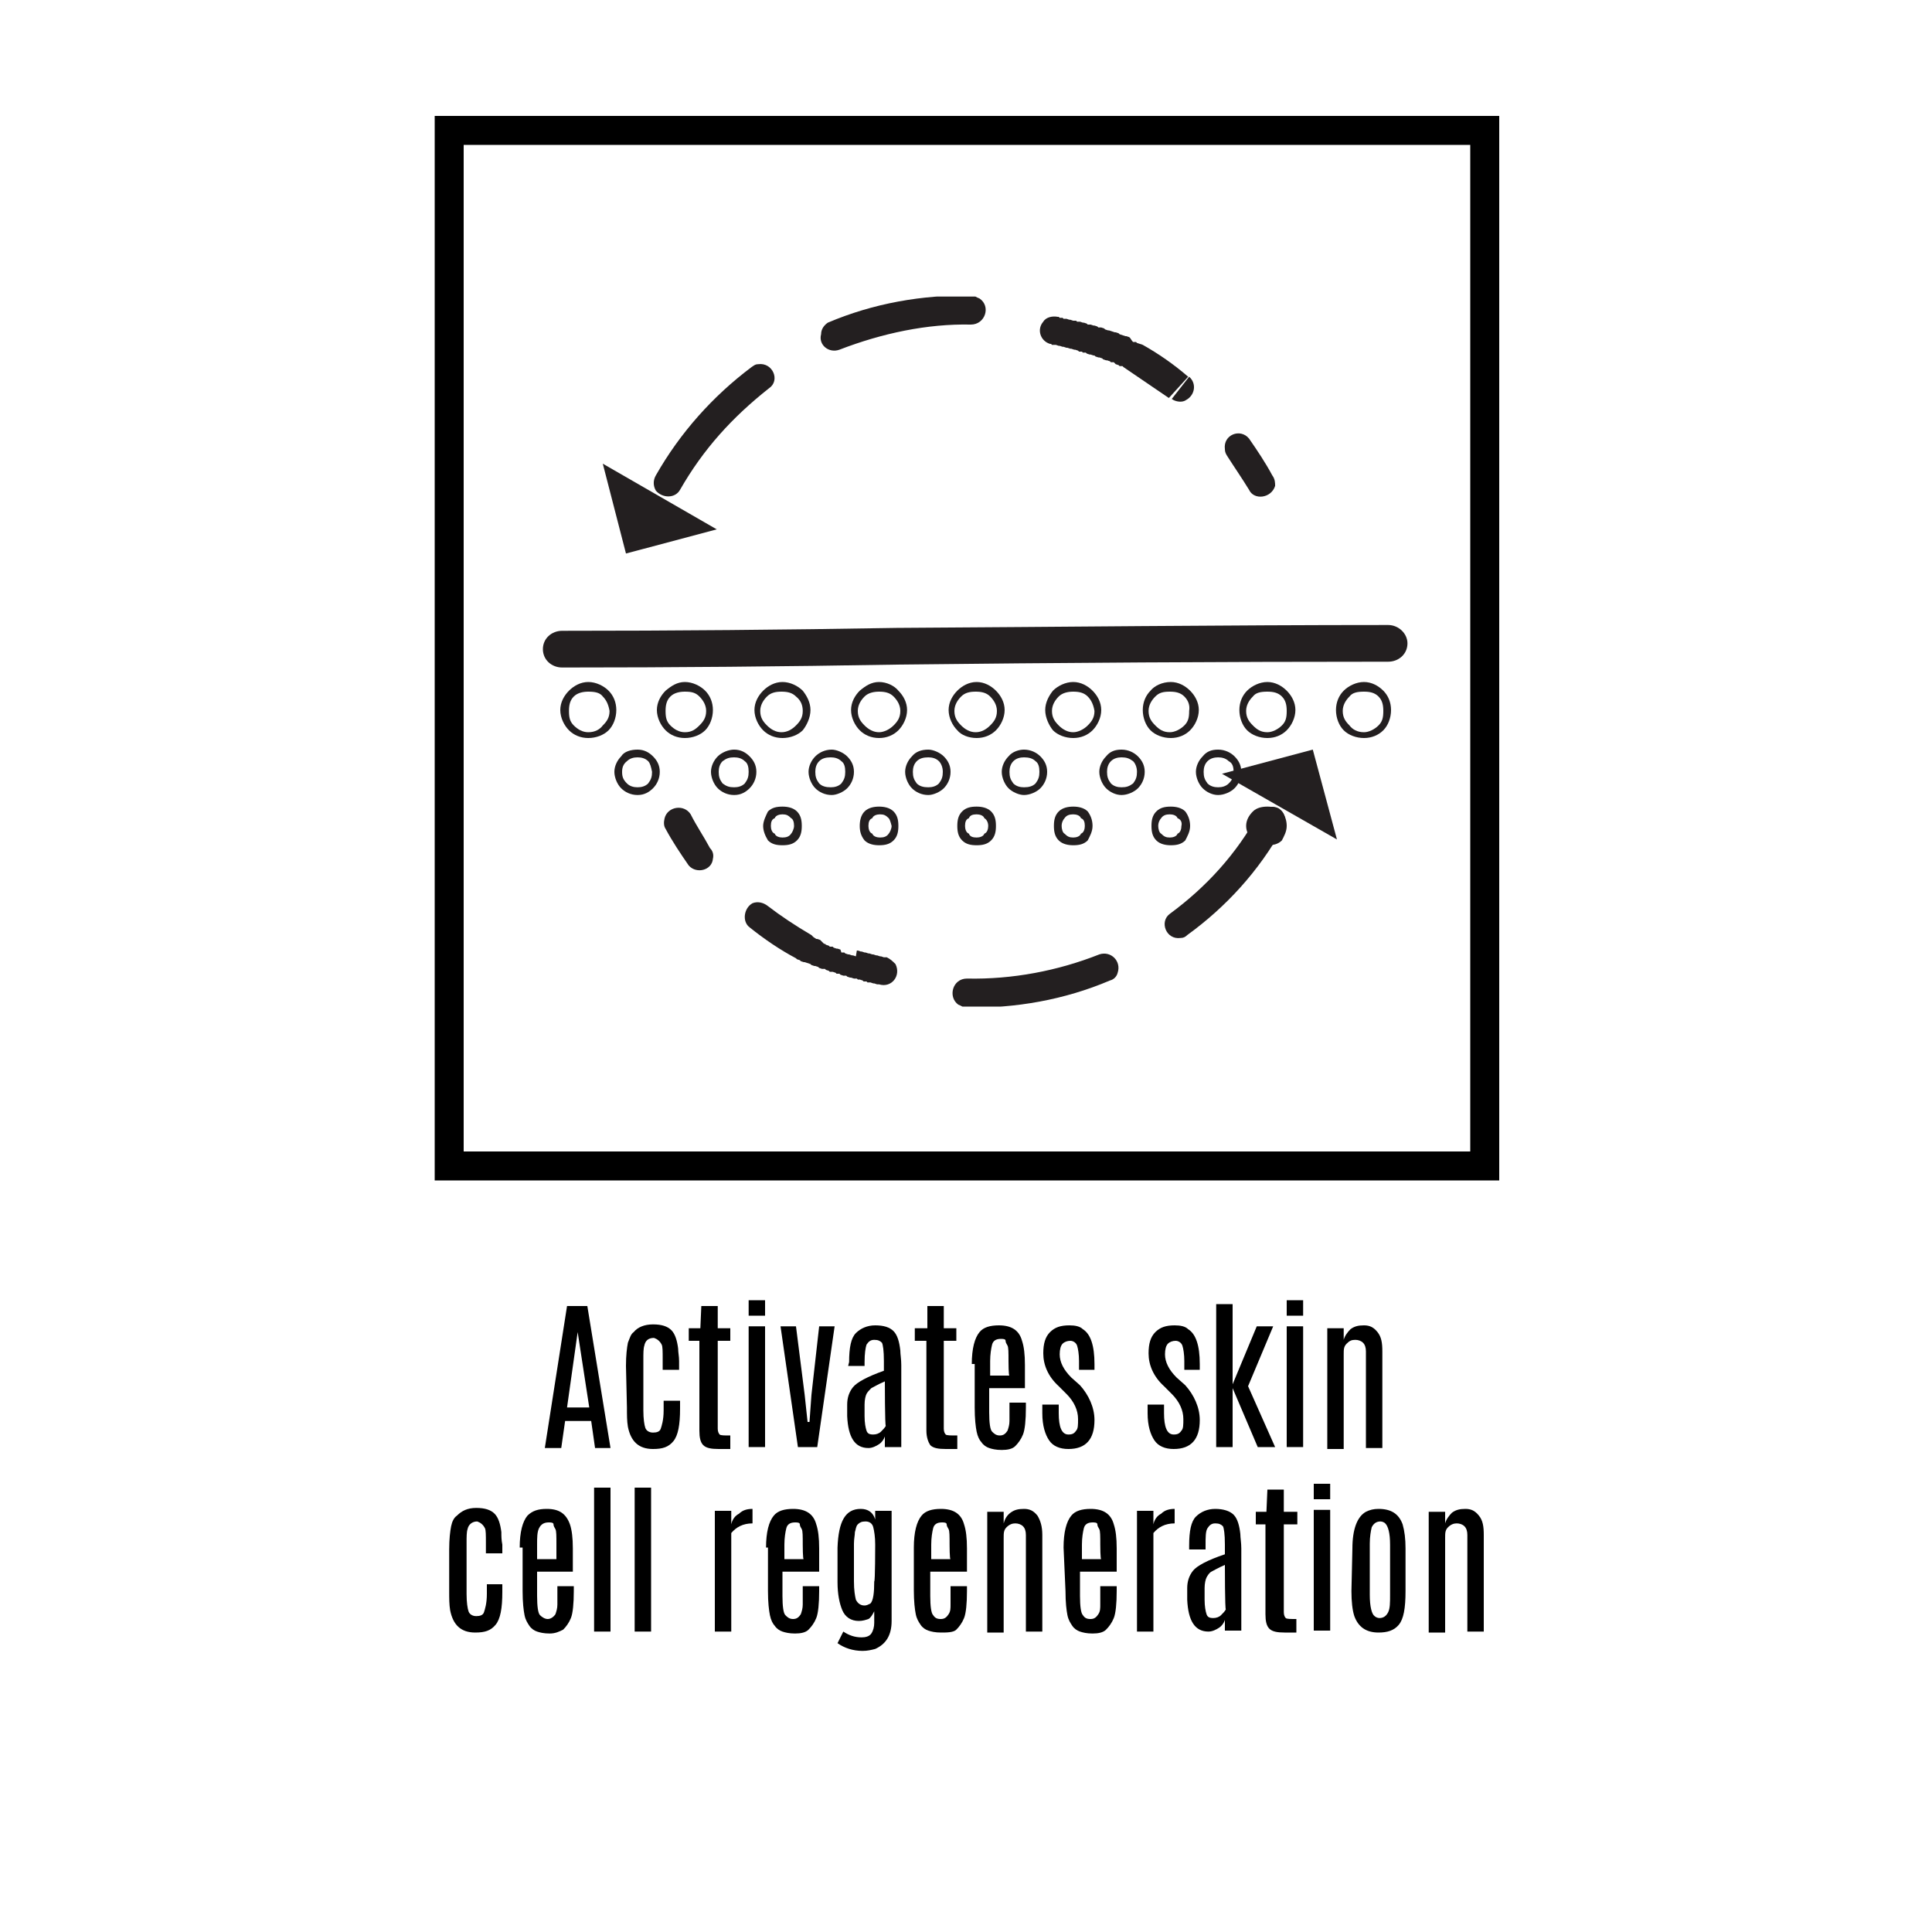 <?xml version="1.0" encoding="utf-8"?>
<!-- Generator: Adobe Illustrator 27.7.0, SVG Export Plug-In . SVG Version: 6.00 Build 0)  -->
<svg version="1.1" id="Layer_1" xmlns="http://www.w3.org/2000/svg" xmlns:xlink="http://www.w3.org/1999/xlink" x="0px" y="0px"
	 viewBox="0 0 200 200" style="enable-background:new 0 0 200 200;" xml:space="preserve">
<style type="text/css">
	.st0{fill:none;stroke:#000000;stroke-width:3;stroke-miterlimit:10;}
	.st1{fill:none;}
	.st2{clip-path:url(#SVGID_00000176007584597585765410000004289005831494145692_);fill:#231F20;}
	.st3{clip-path:url(#SVGID_00000116931190802276369210000001168092720655214466_);fill:#231F20;}
	.st4{clip-path:url(#SVGID_00000179647736541443868260000007143373372441451153_);fill:#231F20;}
	.st5{clip-path:url(#SVGID_00000182499747382124326760000016021134804162950284_);fill:#231F20;}
	.st6{clip-path:url(#SVGID_00000016061746728260686350000002775743150420224154_);fill:#231F20;}
	.st7{clip-path:url(#SVGID_00000080189372404954426770000001309935655212575155_);fill:#231F20;}
	.st8{clip-path:url(#SVGID_00000118372141450818625810000015395496784788628141_);fill:#231F20;}
	.st9{clip-path:url(#SVGID_00000132056300889636563960000014830619100397467817_);fill:#231F20;}
	.st10{clip-path:url(#SVGID_00000016060693123534051890000000593465549831577991_);fill:#231F20;}
	.st11{clip-path:url(#SVGID_00000107553202043338610080000015290639714971127949_);fill:#231F20;}
	.st12{clip-path:url(#SVGID_00000060021195711222436780000017468861642630351249_);fill:#231F20;}
	.st13{clip-path:url(#SVGID_00000076585243982307113330000000659606840886430128_);fill:#231F20;}
	.st14{clip-path:url(#SVGID_00000036945608879709512370000007269340662744652717_);fill:#231F20;}
	.st15{clip-path:url(#SVGID_00000121271050469004942060000011105107579785883021_);fill:#231F20;}
	.st16{clip-path:url(#SVGID_00000033341294036871419440000012717013750801848766_);fill:#231F20;}
	.st17{clip-path:url(#SVGID_00000052791435921065815190000010851001424832168363_);fill:#231F20;}
	.st18{clip-path:url(#SVGID_00000057843521459628180220000004619283034730110124_);fill:#231F20;}
	.st19{clip-path:url(#SVGID_00000168083088108243111780000001396215514848574352_);fill:#231F20;}
	.st20{clip-path:url(#SVGID_00000014597542571450484770000002360011353133629338_);fill:#231F20;}
	.st21{clip-path:url(#SVGID_00000164491559226366001160000002980151030409761447_);fill:#231F20;}
	.st22{clip-path:url(#SVGID_00000159470500585144251250000004520085476821163924_);fill:#231F20;}
	.st23{clip-path:url(#SVGID_00000005957105300266401010000004328297622738955183_);fill:#231F20;}
	.st24{clip-path:url(#SVGID_00000002345518230045765170000001503471813087481216_);fill:#231F20;}
	.st25{clip-path:url(#SVGID_00000110465071719456371200000004230433421673463484_);fill:#231F20;}
	.st26{fill:#231F20;}
	.st27{clip-path:url(#SVGID_00000109020613544877101240000001835980774728193416_);fill:#231F20;}
</style>
<rect x="46.5" y="13.5" class="st0" width="107.2" height="107.2"/>
<rect x="42.2" y="9.2" class="st1" width="115.9" height="115.9"/>
<g>
	<g>
		<path d="M58.7,135.2h2.1l2.4,14.7h-1.6l-0.4-2.8h-2.7l-0.4,2.8h-1.7L58.7,135.2z M58.7,145.7h2.3l-1.2-7.8h0L58.7,145.7z"/>
		<path d="M64.8,141.4c0-1.1,0.1-1.9,0.2-2.4c0.2-0.5,0.3-0.9,0.6-1.1c0.4-0.5,1.1-0.8,2-0.8s1.5,0.2,1.9,0.6
			c0.4,0.4,0.6,1.1,0.7,1.9c0,0.4,0.1,0.8,0.1,1.3v0.9h-1.7v-1.1c0-0.8,0-1.3-0.1-1.5c-0.2-0.4-0.5-0.6-0.8-0.7
			c-0.6,0-0.9,0.3-1,0.8c-0.1,0.3-0.1,0.8-0.1,1.4v5.3c0,0.9,0.1,1.5,0.2,1.8s0.4,0.5,0.8,0.5s0.7-0.1,0.8-0.4s0.3-0.9,0.3-1.9V145
			h1.7v0.8c0,1.7-0.2,2.8-0.7,3.4s-1.1,0.8-2.1,0.8c-1.5,0-2.3-0.8-2.6-2.3c-0.1-0.6-0.1-1.2-0.1-2L64.8,141.4L64.8,141.4z"/>
		<path d="M72.6,135.2h1.7v2.3h1.3v1.3h-1.3v9.1c0,0.3,0.1,0.5,0.2,0.6s0.5,0.1,1.1,0.1v1.4h-1.2c-0.8,0-1.3-0.1-1.6-0.4
			s-0.4-0.8-0.4-1.5v-9.3h-1.1v-1.3h1.2L72.6,135.2L72.6,135.2z"/>
		<path d="M77.5,134.6h1.7v1.6h-1.7V134.6z M77.5,137.3h1.7v12.5h-1.7V137.3z"/>
		<path d="M84.8,137.3h1.6l-1.8,12.5h-2l-1.8-12.5h1.6l0.9,7.1l0.3,2.8h0.2l0.2-2.8L84.8,137.3z"/>
		<path d="M87.9,141c0-1.5,0.2-2.5,0.7-3c0.5-0.5,1.2-0.8,2-0.8c0.9,0,1.5,0.2,1.9,0.6c0.4,0.4,0.6,1.1,0.7,2c0,0.4,0.1,0.9,0.1,1.5
			v8.5h-1.7v-1.1c-0.1,0.3-0.3,0.6-0.6,0.8c-0.3,0.2-0.7,0.4-1.1,0.4c-1.4,0-2.1-1.1-2.2-3.3v-1.2c0-0.7,0.2-1.3,0.6-1.8
			s1.5-1.1,3.2-1.7v-1c0-1.1-0.1-1.7-0.2-1.9c-0.2-0.2-0.4-0.3-0.8-0.3s-0.6,0.2-0.8,0.5c-0.1,0.3-0.2,0.9-0.2,1.8v0.4h-1.7
			L87.9,141L87.9,141z M91.6,143c-0.7,0.3-1.2,0.6-1.4,0.7c-0.2,0.2-0.4,0.4-0.5,0.6c-0.1,0.2-0.2,0.6-0.2,1.1v1.2
			c0,0.7,0.1,1.2,0.2,1.5c0.1,0.3,0.3,0.4,0.7,0.4c0.3,0,0.6-0.1,0.8-0.3c0.2-0.2,0.4-0.4,0.5-0.6C91.6,147.7,91.6,143,91.6,143z"/>
		<path d="M96,135.2h1.7v2.3h1.3v1.3h-1.3v9.1c0,0.3,0.1,0.5,0.2,0.6s0.5,0.1,1.2,0.1v1.4h-1.2c-0.8,0-1.3-0.1-1.6-0.4
			c-0.2-0.3-0.4-0.8-0.4-1.5v-9.3h-1.2v-1.3H96V135.2z"/>
		<path d="M100.6,141.2c0-1.6,0.3-2.7,0.8-3.3c0.4-0.5,1.1-0.7,2-0.7c1.3,0,2.1,0.5,2.4,1.6c0.2,0.6,0.3,1.4,0.3,2.5v2.4h-3.7v2.5
			c0,1.1,0.1,1.8,0.3,2s0.4,0.4,0.8,0.4s0.6-0.2,0.8-0.5c0.1-0.3,0.2-0.6,0.2-1c0-0.4,0-0.7,0-0.9v-1h1.7v0.5c0,1.3-0.1,2.3-0.3,2.8
			s-0.5,0.9-0.8,1.2s-0.8,0.4-1.4,0.4c-0.6,0-1-0.1-1.3-0.2s-0.6-0.3-0.8-0.6c-0.2-0.2-0.4-0.6-0.5-1.1s-0.2-1.3-0.2-2.5V141.2z
			 M104.4,140.9c0-0.9,0-1.4-0.1-1.6c-0.1-0.2-0.2-0.3-0.2-0.5s-0.3-0.2-0.5-0.2c-0.5,0-0.8,0.2-0.9,0.6s-0.2,1-0.2,1.7v1.5h2
			C104.4,142.5,104.4,140.9,104.4,140.9z"/>
		<path d="M113.3,147c0,2-0.9,3-2.7,3c-0.9,0-1.6-0.3-2-0.9s-0.7-1.5-0.7-2.8v-0.9h1.7v0.9c0,1.4,0.3,2.2,1,2.2
			c0.4,0,0.6-0.1,0.8-0.4c0.2-0.2,0.2-0.6,0.2-1.2c0-0.9-0.4-1.8-1.2-2.6c-0.1-0.1-0.2-0.2-0.4-0.4c-0.2-0.2-0.4-0.4-0.4-0.4
			c-1.1-1-1.6-2.2-1.6-3.4c0-1,0.2-1.7,0.7-2.2c0.5-0.5,1.1-0.7,2-0.7c0.6,0,1.1,0.1,1.4,0.4c0.8,0.5,1.2,1.7,1.2,3.6v0.6h-1.6v-0.9
			c0-0.7-0.1-1.3-0.2-1.6s-0.4-0.5-0.7-0.5c-0.3,0-0.6,0.1-0.8,0.3s-0.3,0.6-0.3,1.1c0,0.8,0.4,1.6,1.2,2.4l0.9,0.8
			C112.7,144.4,113.3,145.7,113.3,147z"/>
		<path d="M124.2,147c0,2-0.9,3-2.7,3c-0.9,0-1.6-0.3-2-0.9s-0.7-1.5-0.7-2.8v-0.9h1.7v0.9c0,1.4,0.3,2.2,1,2.2
			c0.4,0,0.6-0.1,0.8-0.4c0.2-0.2,0.2-0.6,0.2-1.2c0-0.9-0.4-1.8-1.2-2.6c-0.1-0.1-0.2-0.2-0.4-0.4c-0.2-0.2-0.4-0.4-0.4-0.4
			c-1.1-1-1.6-2.2-1.6-3.4c0-1,0.2-1.7,0.7-2.2c0.5-0.5,1.1-0.7,2-0.7c0.6,0,1.1,0.1,1.4,0.4c0.8,0.5,1.2,1.7,1.2,3.6v0.6h-1.6v-0.9
			c0-0.7-0.1-1.3-0.2-1.6s-0.4-0.5-0.7-0.5c-0.3,0-0.6,0.1-0.8,0.3s-0.3,0.6-0.3,1.1c0,0.8,0.4,1.6,1.2,2.4l0.9,0.8
			C123.6,144.4,124.2,145.7,124.2,147z"/>
		<path d="M125.9,135h1.7v8.3l2.5-6h1.7l-2.6,6.2l2.8,6.3h-1.8l-2.6-6.1v6.1h-1.7L125.9,135L125.9,135z"/>
		<path d="M133.2,134.6h1.7v1.6h-1.7V134.6z M133.2,137.3h1.7v12.5h-1.7V137.3z"/>
		<path d="M139.1,138.7c0.1-0.4,0.4-0.8,0.7-1.1c0.4-0.3,0.8-0.4,1.4-0.4s1,0.2,1.4,0.7c0.4,0.5,0.5,1.1,0.5,2v10h-1.7v-10
			c0-0.4-0.1-0.7-0.3-0.9c-0.2-0.2-0.5-0.3-0.8-0.3c-0.4,0-0.6,0.1-0.9,0.4s-0.3,0.6-0.3,1.1v9.8h-1.7v-12.5h1.7V138.7z"/>
		<path d="M46.5,160.4c0-1.1,0.1-1.9,0.2-2.4s0.3-0.9,0.6-1.1c0.5-0.5,1.1-0.8,2-0.8s1.5,0.2,1.9,0.6c0.4,0.4,0.6,1.1,0.7,1.9
			c0,0.4,0,0.8,0.1,1.3v0.9h-1.7v-1.1c0-0.8,0-1.3-0.1-1.5c-0.2-0.4-0.5-0.6-0.8-0.7c-0.5,0-0.9,0.3-1,0.8c-0.1,0.3-0.1,0.8-0.1,1.4
			v5.3c0,0.9,0.1,1.5,0.2,1.8s0.4,0.5,0.8,0.5c0.4,0,0.7-0.1,0.8-0.4s0.3-0.9,0.3-1.9V164H52v0.8c0,1.7-0.2,2.8-0.7,3.4
			s-1.1,0.8-2.1,0.8c-1.5,0-2.3-0.8-2.6-2.3c-0.1-0.6-0.1-1.2-0.1-2L46.5,160.4L46.5,160.4z"/>
		<path d="M53.8,160.2c0-1.6,0.3-2.7,0.8-3.3c0.5-0.5,1.1-0.7,2-0.7c1.3,0,2,0.5,2.4,1.6c0.2,0.6,0.3,1.4,0.3,2.5v2.4h-3.7v2.5
			c0,1.1,0.1,1.8,0.3,2s0.5,0.4,0.8,0.4s0.6-0.2,0.8-0.5c0.1-0.3,0.2-0.6,0.2-1c0-0.4,0-0.7,0-0.9v-1h1.7v0.5c0,1.3-0.1,2.3-0.3,2.8
			s-0.5,0.9-0.8,1.2c-0.4,0.2-0.8,0.4-1.4,0.4s-1-0.1-1.3-0.2s-0.6-0.3-0.8-0.6s-0.4-0.6-0.5-1.1s-0.2-1.3-0.2-2.5V160.2z
			 M57.6,159.9c0-0.9,0-1.4-0.1-1.6c-0.1-0.2-0.2-0.3-0.2-0.5s-0.3-0.2-0.5-0.2c-0.5,0-0.8,0.2-1,0.6s-0.2,1-0.2,1.7v1.5h2V159.9z"
			/>
		<path d="M61.5,154h1.7v14.9h-1.7V154z"/>
		<path d="M65.7,154h1.7v14.9h-1.7V154z"/>
		<path d="M77.9,156.2c0,0,0,0.4,0,1.1l0,0.4c-1,0-1.7,0.4-2.2,1v10.2h-1.7v-12.5h1.7v1.4c0.1-0.5,0.4-0.9,0.8-1.1
			C76.9,156.3,77.4,156.2,77.9,156.2z"/>
		<path d="M79.3,160.2c0-1.6,0.3-2.7,0.8-3.3c0.4-0.5,1.1-0.7,2-0.7c1.3,0,2.1,0.5,2.4,1.6c0.2,0.6,0.3,1.4,0.3,2.5v2.4H81v2.5
			c0,1.1,0.1,1.8,0.3,2s0.4,0.4,0.8,0.4s0.6-0.2,0.8-0.5c0.1-0.3,0.2-0.6,0.2-1c0-0.4,0-0.7,0-0.9v-1h1.7v0.5c0,1.3-0.1,2.3-0.3,2.8
			s-0.5,0.9-0.8,1.2s-0.8,0.4-1.4,0.4c-0.6,0-1-0.1-1.3-0.2s-0.6-0.3-0.8-0.6c-0.2-0.2-0.4-0.6-0.5-1.1s-0.2-1.3-0.2-2.5V160.2z
			 M83.1,159.9c0-0.9,0-1.4-0.1-1.6c-0.1-0.2-0.2-0.3-0.2-0.5s-0.3-0.2-0.5-0.2c-0.5,0-0.8,0.2-0.9,0.6s-0.2,1-0.2,1.7v1.5h2
			C83.1,161.5,83.1,159.9,83.1,159.9z"/>
		<path d="M89.1,156.2c0.8,0,1.3,0.4,1.5,1.1v-0.9h1.7v11.4c0,1.5-0.6,2.4-1.7,2.9c-0.4,0.1-0.8,0.2-1.3,0.2c-1,0-1.9-0.3-2.6-0.8
			l0.6-1.2c0.6,0.4,1.2,0.6,1.9,0.6c0.4,0,0.8-0.1,1-0.4c0.2-0.3,0.3-0.7,0.3-1.1v-1.2c-0.2,0.4-0.4,0.7-0.6,0.8
			c-0.3,0.1-0.6,0.2-1,0.2c-0.8,0-1.4-0.4-1.7-1.1c-0.3-0.7-0.5-1.7-0.5-2.9v-3.6C86.8,157.5,87.5,156.2,89.1,156.2z M90.6,159.9
			c0-0.8-0.1-1.4-0.2-1.8s-0.4-0.6-0.8-0.6c-0.4,0-0.6,0.1-0.8,0.3s-0.2,0.5-0.3,0.8c0,0.3-0.1,0.7-0.1,1.2v3.9
			c0,0.9,0.1,1.5,0.2,1.9c0.2,0.4,0.5,0.6,0.9,0.6c0.2,0,0.4-0.1,0.6-0.2c0.3-0.3,0.4-1.1,0.4-2.3C90.6,163.8,90.6,159.9,90.6,159.9
			z"/>
		<path d="M94.6,160.2c0-1.6,0.3-2.7,0.8-3.3c0.4-0.5,1.1-0.7,2-0.7c1.3,0,2.1,0.5,2.4,1.6c0.2,0.6,0.3,1.4,0.3,2.5v2.4h-3.8v2.5
			c0,1.1,0.1,1.8,0.3,2c0.2,0.3,0.4,0.4,0.8,0.4s0.6-0.2,0.8-0.5s0.2-0.6,0.2-1c0-0.4,0-0.7,0-0.9v-1h1.7v0.5c0,1.3-0.1,2.3-0.3,2.8
			c-0.2,0.5-0.5,0.9-0.8,1.2S98,169,97.4,169c-0.6,0-1-0.1-1.3-0.2s-0.6-0.3-0.8-0.6s-0.4-0.6-0.5-1.1s-0.2-1.3-0.2-2.5L94.6,160.2
			L94.6,160.2z M98.3,159.9c0-0.9,0-1.4-0.1-1.6c-0.1-0.2-0.2-0.3-0.2-0.5s-0.3-0.2-0.5-0.2c-0.5,0-0.8,0.2-0.9,0.6s-0.2,1-0.2,1.7
			v1.5h2C98.3,161.5,98.3,159.9,98.3,159.9z"/>
		<path d="M103.9,157.7c0.1-0.4,0.3-0.8,0.7-1.1c0.4-0.3,0.8-0.4,1.4-0.4c0.6,0,1,0.2,1.4,0.7c0.3,0.5,0.5,1.1,0.5,2v10h-1.7v-10
			c0-0.4-0.1-0.7-0.3-0.9s-0.5-0.3-0.8-0.3s-0.6,0.1-0.9,0.4s-0.3,0.6-0.3,1.1v9.8h-1.7v-12.5h1.7
			C103.9,156.3,103.9,157.7,103.9,157.7z"/>
		<path d="M110.1,160.2c0-1.6,0.3-2.7,0.8-3.3c0.4-0.5,1.1-0.7,2-0.7c1.3,0,2.1,0.5,2.4,1.6c0.2,0.6,0.3,1.4,0.3,2.5v2.4h-3.8v2.5
			c0,1.1,0.1,1.8,0.3,2c0.2,0.3,0.4,0.4,0.8,0.4s0.6-0.2,0.8-0.5s0.2-0.6,0.2-1c0-0.4,0-0.7,0-0.9v-1h1.7v0.5c0,1.3-0.1,2.3-0.3,2.8
			c-0.2,0.5-0.5,0.9-0.8,1.2s-0.8,0.4-1.4,0.4c-0.6,0-1-0.1-1.3-0.2s-0.6-0.3-0.8-0.6s-0.4-0.6-0.5-1.1s-0.2-1.3-0.2-2.5
			L110.1,160.2L110.1,160.2z M113.9,159.9c0-0.9,0-1.4-0.1-1.6c-0.1-0.2-0.2-0.3-0.2-0.5s-0.3-0.2-0.5-0.2c-0.5,0-0.8,0.2-0.9,0.6
			s-0.2,1-0.2,1.7v1.5h2C113.9,161.5,113.9,159.9,113.9,159.9z"/>
		<path d="M121.6,156.2c0,0,0,0.4,0,1.1l0,0.4c-1,0-1.7,0.4-2.2,1v10.2h-1.7v-12.5h1.7v1.4c0.1-0.5,0.4-0.9,0.8-1.1
			C120.6,156.3,121.1,156.2,121.6,156.2z"/>
		<path d="M123.1,160c0-1.5,0.2-2.5,0.7-3c0.5-0.5,1.2-0.8,2-0.8s1.5,0.2,1.9,0.6c0.4,0.4,0.6,1.1,0.7,2c0,0.4,0.1,0.9,0.1,1.5v8.5
			h-1.7v-1.1c-0.1,0.3-0.3,0.6-0.6,0.8c-0.3,0.2-0.7,0.4-1.1,0.4c-1.4,0-2.1-1.1-2.2-3.3v-1.2c0-0.7,0.2-1.3,0.6-1.8
			s1.5-1.1,3.3-1.7v-1c0-1.1-0.1-1.7-0.2-1.9c-0.2-0.2-0.4-0.3-0.8-0.3s-0.6,0.2-0.8,0.5s-0.2,0.9-0.2,1.8v0.4h-1.7L123.1,160
			L123.1,160z M126.8,162c-0.7,0.3-1.2,0.6-1.4,0.7s-0.4,0.4-0.5,0.6c-0.1,0.2-0.2,0.6-0.2,1.1v1.2c0,0.7,0.1,1.2,0.2,1.5
			c0.1,0.3,0.3,0.4,0.7,0.4c0.3,0,0.6-0.1,0.8-0.3c0.2-0.2,0.4-0.4,0.5-0.6C126.8,166.7,126.8,162,126.8,162z"/>
		<path d="M131.2,154.2h1.7v2.3h1.4v1.3h-1.4v9.1c0,0.3,0.1,0.5,0.2,0.6s0.5,0.1,1.1,0.1v1.4h-1.2c-0.8,0-1.3-0.1-1.6-0.4
			s-0.4-0.8-0.4-1.5v-9.3H130v-1.3h1.1L131.2,154.2L131.2,154.2z"/>
		<path d="M136,153.6h1.7v1.6H136V153.6z M136,156.3h1.7v12.5H136V156.3z"/>
		<path d="M140,160.3c0-2,0.5-3.3,1.4-3.8c0.4-0.2,0.8-0.3,1.3-0.3c1.3,0,2.1,0.5,2.5,1.6c0.2,0.7,0.3,1.5,0.3,2.5v4.4
			c0,1.8-0.2,2.9-0.7,3.5s-1.2,0.8-2.1,0.8c-1.3,0-2.1-0.6-2.5-1.7c-0.2-0.6-0.3-1.5-0.3-2.6L140,160.3L140,160.3z M143.9,159.9
			c0-1.2-0.2-1.9-0.5-2.2c-0.1-0.1-0.3-0.2-0.5-0.2c-0.4,0-0.7,0.2-0.9,0.6c-0.1,0.4-0.2,1-0.2,1.7v5.3c0,1.2,0.2,2,0.5,2.2
			c0.1,0.1,0.3,0.2,0.5,0.2c0,0,0,0,0,0c0.4,0,0.7-0.2,0.9-0.6s0.2-1,0.2-1.8L143.9,159.9L143.9,159.9z"/>
		<path d="M149.6,157.7c0.1-0.4,0.4-0.8,0.7-1.1c0.4-0.3,0.8-0.4,1.4-0.4s1,0.2,1.4,0.7c0.4,0.5,0.5,1.1,0.5,2v10h-1.7v-10
			c0-0.4-0.1-0.7-0.3-0.9s-0.5-0.3-0.8-0.3s-0.6,0.1-0.9,0.4s-0.3,0.6-0.3,1.1v9.8h-1.7v-12.5h1.7V157.7z"/>
	</g>
</g>
<g>
	<g>
		<g>
			<defs>
				<rect id="SVGID_1_" x="56.2" y="30.7" width="89.5" height="73.5"/>
			</defs>
			<clipPath id="SVGID_00000121962681377132904710000017368836549151072447_">
				<use xlink:href="#SVGID_1_"  style="overflow:visible;"/>
			</clipPath>
			<path style="clip-path:url(#SVGID_00000121962681377132904710000017368836549151072447_);fill:#231F20;" d="M62.4,72.1
				c-0.3-0.4-0.8-0.5-1.5-0.5c-0.5,0-1.1,0.1-1.5,0.5c-0.4,0.4-0.5,0.9-0.5,1.5c0,0.7,0.1,1.1,0.5,1.5c0.4,0.4,0.9,0.7,1.5,0.7
				c0.7,0,1.2-0.3,1.5-0.7c0.4-0.4,0.7-0.8,0.7-1.5C63,73,62.8,72.5,62.4,72.1 M60.9,70.6c0.8,0,1.6,0.4,2.1,0.9
				c0.5,0.5,0.8,1.2,0.8,2s-0.3,1.6-0.8,2.1c-0.5,0.5-1.3,0.8-2.1,0.8s-1.5-0.3-2-0.8c-0.5-0.5-0.9-1.3-0.9-2.1s0.4-1.5,0.9-2
				S60.1,70.6,60.9,70.6"/>
		</g>
		<g>
			<defs>
				<rect id="SVGID_00000111157417841277897290000006111769447645179562_" x="56.2" y="30.7" width="89.5" height="73.5"/>
			</defs>
			<clipPath id="SVGID_00000124869434794089428970000003077262547104505762_">
				<use xlink:href="#SVGID_00000111157417841277897290000006111769447645179562_"  style="overflow:visible;"/>
			</clipPath>
			<path style="clip-path:url(#SVGID_00000124869434794089428970000003077262547104505762_);fill:#231F20;" d="M67.1,78.8
				c-0.3-0.3-0.7-0.4-1.1-0.4s-0.8,0.1-1.1,0.4c-0.4,0.3-0.5,0.7-0.5,1.1c0,0.5,0.1,0.8,0.5,1.2c0.3,0.3,0.7,0.4,1.1,0.4
				s0.8-0.1,1.1-0.4c0.3-0.4,0.4-0.7,0.4-1.2C67.4,79.4,67.3,79,67.1,78.8 M66,77.6c0.7,0,1.2,0.3,1.6,0.7c0.4,0.4,0.7,0.9,0.7,1.6
				s-0.3,1.3-0.7,1.7s-0.9,0.7-1.6,0.7s-1.3-0.3-1.7-0.7s-0.7-1.1-0.7-1.7s0.3-1.2,0.7-1.6C64.6,77.8,65.3,77.6,66,77.6"/>
		</g>
		<g>
			<defs>
				<rect id="SVGID_00000055664517538697791690000011639355881731854721_" x="56.2" y="30.7" width="89.5" height="73.5"/>
			</defs>
			<clipPath id="SVGID_00000070824081783321438320000000202133255850635176_">
				<use xlink:href="#SVGID_00000055664517538697791690000011639355881731854721_"  style="overflow:visible;"/>
			</clipPath>
			<path style="clip-path:url(#SVGID_00000070824081783321438320000000202133255850635176_);fill:#231F20;" d="M72.4,72.1
				c-0.4-0.4-0.8-0.5-1.5-0.5c-0.5,0-1.1,0.1-1.5,0.5c-0.4,0.4-0.5,0.9-0.5,1.5c0,0.7,0.1,1.1,0.5,1.5c0.4,0.4,0.9,0.7,1.5,0.7
				c0.7,0,1.1-0.3,1.5-0.7s0.7-0.8,0.7-1.5C73.1,73,72.8,72.5,72.4,72.1 M70.9,70.6c0.8,0,1.6,0.4,2.1,0.9c0.5,0.5,0.8,1.2,0.8,2
				s-0.3,1.6-0.8,2.1c-0.5,0.5-1.3,0.8-2.1,0.8s-1.5-0.3-2-0.8c-0.5-0.5-0.9-1.3-0.9-2.1s0.4-1.5,0.9-2C69.5,71,70.1,70.6,70.9,70.6
				"/>
		</g>
		<g>
			<defs>
				<rect id="SVGID_00000180368571862031100530000007838181458216774844_" x="56.2" y="30.7" width="89.5" height="73.5"/>
			</defs>
			<clipPath id="SVGID_00000177469432833923241250000004734126622002017467_">
				<use xlink:href="#SVGID_00000180368571862031100530000007838181458216774844_"  style="overflow:visible;"/>
			</clipPath>
			<path style="clip-path:url(#SVGID_00000177469432833923241250000004734126622002017467_);fill:#231F20;" d="M82.4,72.1
				c-0.4-0.4-0.9-0.5-1.5-0.5s-1.1,0.1-1.5,0.5c-0.4,0.4-0.7,0.9-0.7,1.5c0,0.7,0.3,1.1,0.7,1.5s0.9,0.7,1.5,0.7s1.1-0.3,1.5-0.7
				s0.7-0.8,0.7-1.5C83.1,73,82.9,72.5,82.4,72.1 M81,70.6c0.8,0,1.6,0.4,2.1,0.9c0.4,0.5,0.8,1.2,0.8,2s-0.4,1.6-0.8,2.1
				c-0.5,0.5-1.3,0.8-2.1,0.8s-1.5-0.3-2-0.8c-0.5-0.5-0.9-1.3-0.9-2.1s0.4-1.5,0.9-2S80.2,70.6,81,70.6"/>
		</g>
		<g>
			<defs>
				<rect id="SVGID_00000015347166733471788670000000178227142227248569_" x="56.2" y="30.7" width="89.5" height="73.5"/>
			</defs>
			<clipPath id="SVGID_00000144306945636809590260000001258003197514575499_">
				<use xlink:href="#SVGID_00000015347166733471788670000000178227142227248569_"  style="overflow:visible;"/>
			</clipPath>
			<path style="clip-path:url(#SVGID_00000144306945636809590260000001258003197514575499_);fill:#231F20;" d="M92.5,72.1
				c-0.4-0.4-0.9-0.5-1.5-0.5c-0.5,0-1.1,0.1-1.5,0.5c-0.4,0.4-0.7,0.9-0.7,1.5c0,0.7,0.3,1.1,0.7,1.5s0.9,0.7,1.5,0.7
				c0.5,0,1.1-0.3,1.5-0.7s0.7-0.8,0.7-1.5C93.2,73,92.9,72.5,92.5,72.1 M91,70.6c0.8,0,1.6,0.4,2,0.9c0.5,0.5,0.9,1.2,0.9,2
				s-0.4,1.6-0.9,2.1s-1.2,0.8-2,0.8s-1.5-0.3-2-0.8s-0.9-1.3-0.9-2.1s0.4-1.5,0.9-2C89.6,71,90.2,70.6,91,70.6"/>
		</g>
		<g>
			<defs>
				<rect id="SVGID_00000099629967156219882040000000481279770892686015_" x="56.2" y="30.7" width="89.5" height="73.5"/>
			</defs>
			<clipPath id="SVGID_00000079487909758790106390000009499329329657755270_">
				<use xlink:href="#SVGID_00000099629967156219882040000000481279770892686015_"  style="overflow:visible;"/>
			</clipPath>
			<path style="clip-path:url(#SVGID_00000079487909758790106390000009499329329657755270_);fill:#231F20;" d="M102.5,72.1
				c-0.4-0.4-0.9-0.5-1.5-0.5s-1.1,0.1-1.5,0.5c-0.4,0.4-0.7,0.9-0.7,1.5c0,0.7,0.3,1.1,0.7,1.5s0.9,0.7,1.5,0.7s1.1-0.3,1.5-0.7
				s0.7-0.8,0.7-1.5C103.2,73,102.9,72.5,102.5,72.1 M101.1,70.6c0.8,0,1.5,0.4,2,0.9s0.9,1.2,0.9,2s-0.4,1.6-0.9,2.1
				s-1.2,0.8-2,0.8s-1.6-0.3-2-0.8c-0.5-0.5-0.9-1.3-0.9-2.1s0.4-1.5,0.9-2C99.6,71,100.3,70.6,101.1,70.6"/>
		</g>
		<g>
			<defs>
				<rect id="SVGID_00000077300022910047110390000011695563346225828280_" x="56.2" y="30.7" width="89.5" height="73.5"/>
			</defs>
			<clipPath id="SVGID_00000099641390227249537510000013777246050174096796_">
				<use xlink:href="#SVGID_00000077300022910047110390000011695563346225828280_"  style="overflow:visible;"/>
			</clipPath>
			<path style="clip-path:url(#SVGID_00000099641390227249537510000013777246050174096796_);fill:#231F20;" d="M112.6,72.1
				c-0.4-0.4-0.9-0.5-1.5-0.5c-0.5,0-1.1,0.1-1.5,0.5c-0.4,0.4-0.7,0.9-0.7,1.5c0,0.7,0.3,1.1,0.7,1.5s0.9,0.7,1.5,0.7
				c0.5,0,1.1-0.3,1.5-0.7s0.7-0.8,0.7-1.5C113.2,73,113,72.5,112.6,72.1 M111.1,70.6c0.8,0,1.5,0.4,2,0.9s0.9,1.2,0.9,2
				s-0.4,1.6-0.9,2.1s-1.2,0.8-2,0.8s-1.6-0.3-2.1-0.8c-0.4-0.5-0.8-1.3-0.8-2.1s0.4-1.5,0.8-2C109.5,71,110.3,70.6,111.1,70.6"/>
		</g>
		<g>
			<defs>
				<rect id="SVGID_00000088839380115487306580000002865142147618648763_" x="56.2" y="30.7" width="89.5" height="73.5"/>
			</defs>
			<clipPath id="SVGID_00000117666079968803541190000011716459564069465748_">
				<use xlink:href="#SVGID_00000088839380115487306580000002865142147618648763_"  style="overflow:visible;"/>
			</clipPath>
			<path style="clip-path:url(#SVGID_00000117666079968803541190000011716459564069465748_);fill:#231F20;" d="M122.6,72.1
				c-0.4-0.4-0.9-0.5-1.5-0.5c-0.7,0-1.1,0.1-1.5,0.5c-0.4,0.4-0.7,0.9-0.7,1.5c0,0.7,0.3,1.1,0.7,1.5s0.8,0.7,1.5,0.7
				c0.5,0,1.1-0.3,1.5-0.7s0.5-0.8,0.5-1.5C123.2,73,123,72.5,122.6,72.1 M121.2,70.6c0.8,0,1.5,0.4,2,0.9s0.9,1.2,0.9,2
				s-0.4,1.6-0.9,2.1s-1.2,0.8-2,0.8s-1.6-0.3-2.1-0.8s-0.8-1.3-0.8-2.1s0.3-1.5,0.8-2C119.5,71,120.3,70.6,121.2,70.6"/>
		</g>
		<g>
			<defs>
				<rect id="SVGID_00000062167833511859427940000013444433774974964124_" x="56.2" y="30.7" width="89.5" height="73.5"/>
			</defs>
			<clipPath id="SVGID_00000106108608123269517830000001131441945343583131_">
				<use xlink:href="#SVGID_00000062167833511859427940000013444433774974964124_"  style="overflow:visible;"/>
			</clipPath>
			<path style="clip-path:url(#SVGID_00000106108608123269517830000001131441945343583131_);fill:#231F20;" d="M132.7,72.1
				c-0.4-0.4-0.9-0.5-1.5-0.5c-0.7,0-1.2,0.1-1.5,0.5c-0.4,0.4-0.7,0.9-0.7,1.5c0,0.7,0.3,1.1,0.7,1.5s0.8,0.7,1.5,0.7
				c0.5,0,1.1-0.3,1.5-0.7s0.5-0.8,0.5-1.5C133.2,73,133.1,72.5,132.7,72.1 M131.2,70.6c0.8,0,1.5,0.4,2,0.9s0.9,1.2,0.9,2
				s-0.4,1.6-0.9,2.1c-0.5,0.5-1.2,0.8-2,0.8c-0.8,0-1.6-0.3-2.1-0.8c-0.5-0.5-0.8-1.3-0.8-2.1s0.3-1.5,0.8-2S130.4,70.6,131.2,70.6
				"/>
		</g>
		<g>
			<defs>
				<rect id="SVGID_00000168075395545392308800000009740396593055004039_" x="56.2" y="30.7" width="89.5" height="73.5"/>
			</defs>
			<clipPath id="SVGID_00000061461309420984660250000011612229797724283270_">
				<use xlink:href="#SVGID_00000168075395545392308800000009740396593055004039_"  style="overflow:visible;"/>
			</clipPath>
			<path style="clip-path:url(#SVGID_00000061461309420984660250000011612229797724283270_);fill:#231F20;" d="M142.7,72.1
				c-0.4-0.4-0.9-0.5-1.5-0.5c-0.7,0-1.2,0.1-1.5,0.5c-0.4,0.4-0.7,0.9-0.7,1.5c0,0.7,0.3,1.1,0.7,1.5c0.3,0.4,0.8,0.7,1.5,0.7
				c0.5,0,1.1-0.3,1.5-0.7s0.5-0.8,0.5-1.5C143.2,73,143.1,72.5,142.7,72.1 M141.2,70.6c0.8,0,1.5,0.4,2,0.9s0.8,1.2,0.8,2
				s-0.3,1.6-0.8,2.1c-0.5,0.5-1.2,0.8-2,0.8c-0.8,0-1.6-0.3-2.1-0.8c-0.5-0.5-0.8-1.3-0.8-2.1s0.3-1.5,0.8-2S140.4,70.6,141.2,70.6
				"/>
		</g>
		<g>
			<defs>
				<rect id="SVGID_00000101818219672739285720000009315712729162652041_" x="56.2" y="30.7" width="89.5" height="73.5"/>
			</defs>
			<clipPath id="SVGID_00000027582927325252688390000017841171470407884161_">
				<use xlink:href="#SVGID_00000101818219672739285720000009315712729162652041_"  style="overflow:visible;"/>
			</clipPath>
			<path style="clip-path:url(#SVGID_00000027582927325252688390000017841171470407884161_);fill:#231F20;" d="M77.1,78.8
				c-0.3-0.3-0.7-0.4-1.1-0.4c-0.5,0-0.8,0.1-1.2,0.4c-0.3,0.3-0.4,0.7-0.4,1.1c0,0.5,0.1,0.8,0.4,1.2c0.4,0.3,0.7,0.4,1.2,0.4
				c0.4,0,0.8-0.1,1.1-0.4c0.3-0.4,0.4-0.7,0.4-1.2C77.5,79.4,77.4,79,77.1,78.8 M76,77.6c0.7,0,1.2,0.3,1.6,0.7s0.7,0.9,0.7,1.6
				s-0.3,1.3-0.7,1.7s-0.9,0.7-1.6,0.7s-1.3-0.3-1.7-0.7s-0.7-1.1-0.7-1.7s0.3-1.2,0.7-1.6S75.4,77.6,76,77.6"/>
		</g>
		<g>
			<defs>
				<rect id="SVGID_00000125586431099618803550000010408432602872121525_" x="56.2" y="30.7" width="89.5" height="73.5"/>
			</defs>
			<clipPath id="SVGID_00000055692322626570917110000008805108248651609781_">
				<use xlink:href="#SVGID_00000125586431099618803550000010408432602872121525_"  style="overflow:visible;"/>
			</clipPath>
			<path style="clip-path:url(#SVGID_00000055692322626570917110000008805108248651609781_);fill:#231F20;" d="M87.1,78.8
				c-0.3-0.3-0.7-0.4-1.1-0.4c-0.5,0-0.9,0.1-1.2,0.4c-0.3,0.3-0.4,0.7-0.4,1.1c0,0.5,0.1,0.8,0.4,1.2c0.3,0.3,0.7,0.4,1.2,0.4
				c0.4,0,0.8-0.1,1.1-0.4c0.3-0.4,0.4-0.7,0.4-1.2C87.5,79.4,87.4,79,87.1,78.8 M86.1,77.6c0.5,0,1.2,0.3,1.6,0.7
				c0.4,0.4,0.7,0.9,0.7,1.6s-0.3,1.3-0.7,1.7s-1.1,0.7-1.6,0.7c-0.7,0-1.3-0.3-1.7-0.7s-0.7-1.1-0.7-1.7s0.3-1.2,0.7-1.6
				S85.4,77.6,86.1,77.6"/>
		</g>
		<g>
			<defs>
				<rect id="SVGID_00000106840489188864219390000004847343890269554835_" x="56.2" y="30.7" width="89.5" height="73.5"/>
			</defs>
			<clipPath id="SVGID_00000107576728745904784360000007645065659324884610_">
				<use xlink:href="#SVGID_00000106840489188864219390000004847343890269554835_"  style="overflow:visible;"/>
			</clipPath>
			<path style="clip-path:url(#SVGID_00000107576728745904784360000007645065659324884610_);fill:#231F20;" d="M97.2,78.8
				c-0.3-0.3-0.7-0.4-1.1-0.4c-0.5,0-0.9,0.1-1.2,0.4c-0.3,0.3-0.4,0.7-0.4,1.1c0,0.5,0.1,0.8,0.4,1.2c0.3,0.3,0.7,0.4,1.2,0.4
				c0.4,0,0.8-0.1,1.1-0.4c0.3-0.4,0.4-0.7,0.4-1.2C97.6,79.4,97.4,79,97.2,78.8 M96.1,77.6c0.5,0,1.2,0.3,1.6,0.7
				c0.4,0.4,0.7,0.9,0.7,1.6s-0.3,1.3-0.7,1.7s-1.1,0.7-1.6,0.7c-0.7,0-1.3-0.3-1.7-0.7s-0.7-1.1-0.7-1.7s0.3-1.2,0.7-1.6
				C94.8,77.8,95.4,77.6,96.1,77.6"/>
		</g>
		<g>
			<defs>
				<rect id="SVGID_00000177479894343347660430000008250609228729377720_" x="56.2" y="30.7" width="89.5" height="73.5"/>
			</defs>
			<clipPath id="SVGID_00000084513167812296815880000014212878976122934183_">
				<use xlink:href="#SVGID_00000177479894343347660430000008250609228729377720_"  style="overflow:visible;"/>
			</clipPath>
			<path style="clip-path:url(#SVGID_00000084513167812296815880000014212878976122934183_);fill:#231F20;" d="M107.2,78.8
				c-0.3-0.3-0.7-0.4-1.2-0.4c-0.4,0-0.8,0.1-1.1,0.4c-0.3,0.3-0.4,0.7-0.4,1.1c0,0.5,0.1,0.8,0.4,1.2c0.3,0.3,0.7,0.4,1.1,0.4
				c0.5,0,0.9-0.1,1.2-0.4c0.3-0.4,0.4-0.7,0.4-1.2C107.6,79.4,107.5,79,107.2,78.8 M106,77.6c0.7,0,1.3,0.3,1.7,0.7
				s0.7,0.9,0.7,1.6s-0.3,1.3-0.7,1.7s-1.1,0.7-1.7,0.7c-0.5,0-1.2-0.3-1.6-0.7c-0.4-0.4-0.7-1.1-0.7-1.7s0.3-1.2,0.7-1.6
				C104.8,77.8,105.5,77.6,106,77.6"/>
		</g>
		<g>
			<defs>
				<rect id="SVGID_00000153688908592463781700000005135781159815679922_" x="56.2" y="30.7" width="89.5" height="73.5"/>
			</defs>
			<clipPath id="SVGID_00000018916488779423020030000005084853150669731968_">
				<use xlink:href="#SVGID_00000153688908592463781700000005135781159815679922_"  style="overflow:visible;"/>
			</clipPath>
			<path style="clip-path:url(#SVGID_00000018916488779423020030000005084853150669731968_);fill:#231F20;" d="M117.3,78.8
				L117.3,78.8c-0.4-0.3-0.7-0.4-1.2-0.4c-0.4,0-0.8,0.1-1.1,0.4c-0.3,0.3-0.4,0.7-0.4,1.1c0,0.5,0.1,0.8,0.4,1.2
				c0.3,0.3,0.7,0.4,1.1,0.4c0.5,0,0.8-0.1,1.2-0.4c0.3-0.4,0.4-0.7,0.4-1.2C117.7,79.4,117.5,79,117.3,78.8 M116.1,77.6
				c0.7,0,1.3,0.3,1.7,0.7s0.7,0.9,0.7,1.6s-0.3,1.3-0.7,1.7s-1.1,0.7-1.7,0.7s-1.2-0.3-1.6-0.7c-0.4-0.4-0.7-1.1-0.7-1.7
				s0.3-1.2,0.7-1.6C114.9,77.8,115.4,77.6,116.1,77.6"/>
		</g>
		<g>
			<defs>
				<rect id="SVGID_00000052067865620879338450000005054529865684587446_" x="56.2" y="30.7" width="89.5" height="73.5"/>
			</defs>
			<clipPath id="SVGID_00000124862527175489287160000011231369948006055353_">
				<use xlink:href="#SVGID_00000052067865620879338450000005054529865684587446_"  style="overflow:visible;"/>
			</clipPath>
			<path style="clip-path:url(#SVGID_00000124862527175489287160000011231369948006055353_);fill:#231F20;" d="M127.2,78.8
				c-0.3-0.3-0.7-0.4-1.1-0.4s-0.8,0.1-1.1,0.4c-0.3,0.3-0.4,0.7-0.4,1.1c0,0.5,0.1,0.8,0.4,1.2c0.3,0.3,0.7,0.4,1.1,0.4
				s0.8-0.1,1.1-0.4c0.4-0.4,0.5-0.7,0.5-1.2C127.7,79.4,127.6,79,127.2,78.8 M126.1,77.6c0.7,0,1.3,0.3,1.7,0.7s0.7,0.9,0.7,1.6
				s-0.3,1.3-0.7,1.7c-0.4,0.4-1.1,0.7-1.7,0.7s-1.2-0.3-1.6-0.7c-0.4-0.4-0.7-1.1-0.7-1.7s0.3-1.2,0.7-1.6
				C124.9,77.8,125.4,77.6,126.1,77.6"/>
		</g>
		<g>
			<defs>
				<rect id="SVGID_00000173140195442427442570000001963007635343088020_" x="56.2" y="30.7" width="89.5" height="73.5"/>
			</defs>
			<clipPath id="SVGID_00000078041548686014961880000014712642628870016400_">
				<use xlink:href="#SVGID_00000173140195442427442570000001963007635343088020_"  style="overflow:visible;"/>
			</clipPath>
			<path style="clip-path:url(#SVGID_00000078041548686014961880000014712642628870016400_);fill:#231F20;" d="M81.9,84.7
				c-0.3-0.3-0.5-0.4-0.9-0.4c-0.3,0-0.7,0.1-0.8,0.4c-0.3,0.1-0.4,0.4-0.4,0.8c0,0.3,0.1,0.7,0.4,0.8c0.1,0.3,0.5,0.4,0.8,0.4
				c0.4,0,0.7-0.1,0.9-0.4c0.1-0.1,0.3-0.5,0.3-0.8C82.2,85.1,82.1,84.8,81.9,84.7 M81,83.5c0.5,0,1.1,0.1,1.5,0.5
				c0.4,0.4,0.5,0.9,0.5,1.5s-0.1,1.1-0.5,1.5c-0.4,0.4-0.9,0.5-1.5,0.5s-1.1-0.1-1.5-0.5C79.2,86.5,79,86,79,85.5s0.3-1.1,0.5-1.5
				C79.9,83.6,80.4,83.5,81,83.5"/>
		</g>
		<g>
			<defs>
				<rect id="SVGID_00000165230471887248804150000012947951347247071888_" x="56.2" y="30.7" width="89.5" height="73.5"/>
			</defs>
			<clipPath id="SVGID_00000011742640597758786330000015986889536717968016_">
				<use xlink:href="#SVGID_00000165230471887248804150000012947951347247071888_"  style="overflow:visible;"/>
			</clipPath>
			<path style="clip-path:url(#SVGID_00000011742640597758786330000015986889536717968016_);fill:#231F20;" d="M92,84.7
				c-0.3-0.3-0.5-0.4-0.9-0.4c-0.3,0-0.7,0.1-0.8,0.4c-0.3,0.1-0.4,0.4-0.4,0.8c0,0.3,0.1,0.7,0.4,0.8c0.1,0.3,0.5,0.4,0.8,0.4
				c0.4,0,0.7-0.1,0.9-0.4c0.1-0.1,0.3-0.5,0.3-0.8C92.2,85.1,92.1,84.8,92,84.7 M91,83.5c0.5,0,1.1,0.1,1.5,0.5
				c0.4,0.4,0.5,0.9,0.5,1.5s-0.1,1.1-0.5,1.5c-0.4,0.4-0.9,0.5-1.5,0.5c-0.5,0-1.1-0.1-1.5-0.5C89.1,86.5,89,86,89,85.5
				s0.1-1.1,0.5-1.5C89.9,83.6,90.5,83.5,91,83.5"/>
		</g>
		<g>
			<defs>
				<rect id="SVGID_00000075158967407687385450000012410280019166149545_" x="56.2" y="30.7" width="89.5" height="73.5"/>
			</defs>
			<clipPath id="SVGID_00000029730847296858440920000018219806801259626116_">
				<use xlink:href="#SVGID_00000075158967407687385450000012410280019166149545_"  style="overflow:visible;"/>
			</clipPath>
			<path style="clip-path:url(#SVGID_00000029730847296858440920000018219806801259626116_);fill:#231F20;" d="M101.9,84.7
				c-0.1-0.3-0.5-0.4-0.8-0.4c-0.4,0-0.7,0.1-0.8,0.4c-0.3,0.1-0.4,0.4-0.4,0.8c0,0.3,0.1,0.7,0.4,0.8c0.1,0.3,0.4,0.4,0.8,0.4
				c0.3,0,0.7-0.1,0.8-0.4c0.3-0.1,0.4-0.5,0.4-0.8C102.3,85.1,102.1,84.8,101.9,84.7 M101.1,83.5c0.5,0,1.1,0.1,1.5,0.5
				c0.4,0.4,0.5,0.9,0.5,1.5s-0.1,1.1-0.5,1.5c-0.4,0.4-0.9,0.5-1.5,0.5s-1.1-0.1-1.5-0.5c-0.4-0.4-0.5-0.9-0.5-1.5s0.1-1.1,0.5-1.5
				C100,83.6,100.5,83.5,101.1,83.5"/>
		</g>
		<g>
			<defs>
				<rect id="SVGID_00000047061920553822472660000018234416191192758189_" x="56.2" y="30.7" width="89.5" height="73.5"/>
			</defs>
			<clipPath id="SVGID_00000181784526673647043320000008049921813849144499_">
				<use xlink:href="#SVGID_00000047061920553822472660000018234416191192758189_"  style="overflow:visible;"/>
			</clipPath>
			<path style="clip-path:url(#SVGID_00000181784526673647043320000008049921813849144499_);fill:#231F20;" d="M111.9,84.7
				c-0.1-0.3-0.5-0.4-0.8-0.4c-0.4,0-0.7,0.1-0.9,0.4c-0.1,0.1-0.3,0.4-0.3,0.8c0,0.3,0.1,0.7,0.3,0.8c0.3,0.3,0.5,0.4,0.9,0.4
				c0.3,0,0.7-0.1,0.8-0.4c0.3-0.1,0.4-0.5,0.4-0.8C112.3,85.1,112.2,84.8,111.9,84.7 M111.1,83.5c0.5,0,1.1,0.1,1.5,0.5
				c0.3,0.4,0.5,0.9,0.5,1.5s-0.3,1.1-0.5,1.5c-0.4,0.4-0.9,0.5-1.5,0.5c-0.5,0-1.1-0.1-1.5-0.5c-0.4-0.4-0.5-0.9-0.5-1.5
				s0.1-1.1,0.5-1.5C110,83.6,110.6,83.5,111.1,83.5"/>
		</g>
		<g>
			<defs>
				<rect id="SVGID_00000085964236751704099840000007382831586748764595_" x="56.2" y="30.7" width="89.5" height="73.5"/>
			</defs>
			<clipPath id="SVGID_00000026136404791811255110000007115403970426479768_">
				<use xlink:href="#SVGID_00000085964236751704099840000007382831586748764595_"  style="overflow:visible;"/>
			</clipPath>
			<path style="clip-path:url(#SVGID_00000026136404791811255110000007115403970426479768_);fill:#231F20;" d="M121.9,84.7
				c-0.1-0.3-0.5-0.4-0.8-0.4c-0.4,0-0.7,0.1-0.9,0.4c-0.1,0.1-0.3,0.4-0.3,0.8c0,0.3,0.1,0.7,0.3,0.8c0.3,0.3,0.5,0.4,0.9,0.4
				c0.3,0,0.7-0.1,0.8-0.4c0.3-0.1,0.4-0.5,0.4-0.8C122.4,85.1,122.2,84.8,121.9,84.7 M121.2,83.5c0.5,0,1.1,0.1,1.5,0.5
				c0.3,0.4,0.5,0.9,0.5,1.5s-0.3,1.1-0.5,1.5c-0.4,0.4-0.9,0.5-1.5,0.5c-0.5,0-1.1-0.1-1.5-0.5c-0.4-0.4-0.5-0.9-0.5-1.5
				s0.1-1.1,0.5-1.5C120.1,83.6,120.6,83.5,121.2,83.5"/>
		</g>
		<g>
			<defs>
				<rect id="SVGID_00000142882431727128174050000014820137976307692720_" x="56.2" y="30.7" width="89.5" height="73.5"/>
			</defs>
			<clipPath id="SVGID_00000109007050920462581700000016569263758208979336_">
				<use xlink:href="#SVGID_00000142882431727128174050000014820137976307692720_"  style="overflow:visible;"/>
			</clipPath>
			<path style="clip-path:url(#SVGID_00000109007050920462581700000016569263758208979336_);fill:#231F20;" d="M132,84.7
				c-0.1-0.3-0.5-0.4-0.8-0.4c-0.4,0-0.7,0.1-0.9,0.4c-0.1,0.1-0.3,0.4-0.3,0.8c0,0.3,0.1,0.7,0.3,0.8c0.3,0.3,0.5,0.4,0.9,0.4
				c0.3,0,0.7-0.1,0.8-0.4c0.3-0.1,0.4-0.5,0.4-0.8C132.4,85.1,132.3,84.8,132,84.7 M131.2,83.5c0.5,0,1.1,0.1,1.5,0.5
				c0.3,0.4,0.5,0.9,0.5,1.5s-0.3,1.1-0.5,1.5c-0.4,0.4-0.9,0.5-1.5,0.5s-1.1-0.1-1.5-0.5c-0.4-0.4-0.7-0.9-0.7-1.5s0.3-1.1,0.7-1.5
				C130.1,83.6,130.7,83.5,131.2,83.5"/>
		</g>
		<g>
			<defs>
				<rect id="SVGID_00000122692606039061850840000003805799330350577044_" x="56.2" y="30.7" width="89.5" height="73.5"/>
			</defs>
			<clipPath id="SVGID_00000162352190498623433030000012804374427113448605_">
				<use xlink:href="#SVGID_00000122692606039061850840000003805799330350577044_"  style="overflow:visible;"/>
			</clipPath>
			<path style="clip-path:url(#SVGID_00000162352190498623433030000012804374427113448605_);fill:#231F20;" d="M58.2,69.1
				c-1.1,0-2-0.8-2-1.9c0-1.1,0.9-1.9,2-1.9c11.5,0,23-0.1,34.6-0.3c17-0.1,33.9-0.3,50.9-0.3c1.1,0,2,0.9,2,1.9
				c0,1.1-0.9,1.9-2,1.9c-17,0-33.9,0.1-50.9,0.3C81.2,69,69.7,69.1,58.2,69.1"/>
		</g>
		<g>
			<defs>
				<rect id="SVGID_00000046298202978600627000000009209052220743791770_" x="56.2" y="30.7" width="89.5" height="73.5"/>
			</defs>
			<clipPath id="SVGID_00000022555493794765060980000011778874199069129121_">
				<use xlink:href="#SVGID_00000046298202978600627000000009209052220743791770_"  style="overflow:visible;"/>
			</clipPath>
			<path style="clip-path:url(#SVGID_00000022555493794765060980000011778874199069129121_);fill:#231F20;" d="M100.1,101.3
				c-1.5,0-2,1.9-0.9,2.7c0.3,0.1,0.5,0.3,0.8,0.3c5.1,0.1,10.2-0.8,14.9-2.8c0.4-0.1,0.7-0.4,0.8-0.8c0.4-1.2-0.7-2.3-1.9-1.9
				C109.5,100.5,104.8,101.4,100.1,101.3 M83.9,96.7l-1.5,2.5 M79.5,93.8c-0.5-0.4-1.1-0.5-1.6-0.3C77,94,76.8,95.4,77.6,96
				c1.5,1.2,3.1,2.3,4.8,3.2l0.1,0.1l0.3,0.1l0.1,0.1l0.3,0.1h0.1l0.3,0.1l0.3,0.1l0.1,0.1l0.3,0.1h0.1l0.3,0.1l0.1,0.1l0.3,0.1h0.3
				l0.1,0.1l0.3,0.1l0.1,0.1h0.3l0.3,0.1l0.1,0.1h0.3l0.1,0.1l0.3,0.1h0.3l0.1,0.1l0.3,0.1h0.1l0.3,0.1h0.3l0.1,0.1H89l0.3,0.1
				l0.1,0.1h0.3l0.1,0.1h0.3l0.3,0.1h0.1l0.3,0.1H91c1.3,0.4,2.3-0.9,1.7-2.1c-0.3-0.3-0.5-0.5-0.9-0.7h-0.3l-0.3-0.1h-0.1l-0.3-0.1
				h-0.1l-0.3-0.1h-0.1l-0.3-0.1h-0.1l-0.3-0.1h-0.1l-0.3-0.1h-0.1l-0.3-0.1h-0.1L88.6,99l-0.3-0.1h-0.1l-0.3-0.1h-0.1l-0.3-0.1
				l-0.1-0.1h-0.3L87,98.3l-0.3-0.1h-0.1l-0.3-0.1l-0.1-0.1h-0.3l-0.1-0.1l-0.3-0.1l-0.1-0.1h-0.1L85,97.4l-0.1-0.1l-0.3-0.1h-0.1
				L84.2,97l-0.1-0.1l-0.1-0.1C82.3,95.8,80.8,94.8,79.5,93.8 M71.5,84.3c-0.7-1.1-2.4-0.8-2.7,0.4c-0.1,0.4-0.1,0.8,0.1,1.1
				c0.7,1.3,1.5,2.5,2.4,3.8c0.8,0.9,2.4,0.5,2.5-0.7c0.1-0.4,0-0.8-0.3-1.1C72.8,86.5,72.1,85.5,71.5,84.3 M132.8,85.7
				c0.4-0.7,0.3-1.5-0.4-2c-0.7-0.4-1.7-0.1-2.1,0.5c-2.3,4.2-5.4,7.6-9.2,10.4c-1.1,0.8-0.4,2.7,1.1,2.5c0.3,0,0.5-0.1,0.7-0.3
				C126.9,93.9,130.3,90.2,132.8,85.7"/>
		</g>
	</g>
	<polygon class="st26" points="138.4,86.9 126.5,80.1 135.9,77.6 	"/>
	<g>
		<g>
			<defs>
				<rect id="SVGID_00000158724898487055814060000010535164260321819313_" x="56.2" y="30.7" width="89.5" height="73.5"/>
			</defs>
			<clipPath id="SVGID_00000060749154842885710340000011168784269772447618_">
				<use xlink:href="#SVGID_00000158724898487055814060000010535164260321819313_"  style="overflow:visible;"/>
			</clipPath>
			<path style="clip-path:url(#SVGID_00000060749154842885710340000011168784269772447618_);fill:#231F20;" d="M100.5,33.6
				c1.5,0,2.1-1.9,0.9-2.7c-0.3-0.1-0.5-0.3-0.8-0.3c-5.1-0.1-10.2,0.8-14.9,2.8C85.4,33.6,85,34,85,34.6c-0.3,1.1,0.8,2,1.9,1.6
				C91.3,34.5,96,33.5,100.5,33.6 M123,39c-1.5-1.3-3.1-2.4-4.7-3.3l-0.3-0.1l-0.3-0.1l-0.1-0.1h-0.3l-0.1-0.1L117,35l-0.1-0.1
				l-0.3-0.1h-0.1l-0.3-0.1l-0.3-0.1l-0.1-0.1l-0.3-0.1h-0.1l-0.3-0.1l-0.3-0.1h-0.1l-0.3-0.1l-0.1-0.1l-0.3-0.1h-0.3l-0.1-0.1
				l-0.3-0.1h-0.1l-0.3-0.1h-0.3l-0.1-0.1l-0.3-0.1h-0.1l-0.3-0.1h-0.3l-0.1-0.1h-0.3l-0.3-0.1h-0.1l-0.3-0.1h-0.3l-0.1-0.1h-0.3
				l-0.1-0.1h-0.1c-0.5-0.1-1.2,0-1.5,0.5c-0.7,0.8-0.3,2,0.7,2.3h0.1l0.1,0.1h0.3h0.1l0.3,0.1h0.1l0.3,0.1h0.1l0.3,0.1h0.1l0.3,0.1
				h0.1l0.3,0.1h0.1l0.3,0.1l0.1,0.1h0.3l0.1,0.1h0.3l0.1,0.1l0.3,0.1h0.1l0.3,0.1h0.1l0.1,0.1l0.3,0.1h0.1l0.3,0.1l0.1,0.1l0.3,0.1
				h0.1l0.3,0.1l0.1,0.1h0.3l0.1,0.1l0.1,0.1l0.3,0.1l0.1,0.1h0.3l0.1,0.1l4.7,3.2 M121.3,41.3c0.4,0.3,1.1,0.4,1.5,0.1
				c0.9-0.5,1.1-1.7,0.3-2.4L121.3,41.3z M129.3,50.7c0.5,1.1,2.3,0.9,2.7-0.4c0-0.3,0-0.7-0.3-1.1c-0.7-1.3-1.5-2.5-2.4-3.8
				c-0.9-1.1-2.7-0.4-2.5,1.1c0,0.3,0.1,0.5,0.3,0.8C127.8,48.4,128.5,49.4,129.3,50.7 M67.9,49.2c-0.3,0.5-0.3,1.1,0,1.6
				c0.7,0.8,2,0.8,2.5-0.1c2.4-4.2,5.4-7.5,9.2-10.5c1.2-0.8,0.4-2.7-1.1-2.5c-0.3,0-0.4,0.1-0.7,0.3C73.8,41,70.4,44.8,67.9,49.2"
				/>
		</g>
	</g>
	<polygon class="st26" points="62.4,48 74.2,54.8 64.8,57.3 	"/>
</g>
</svg>

